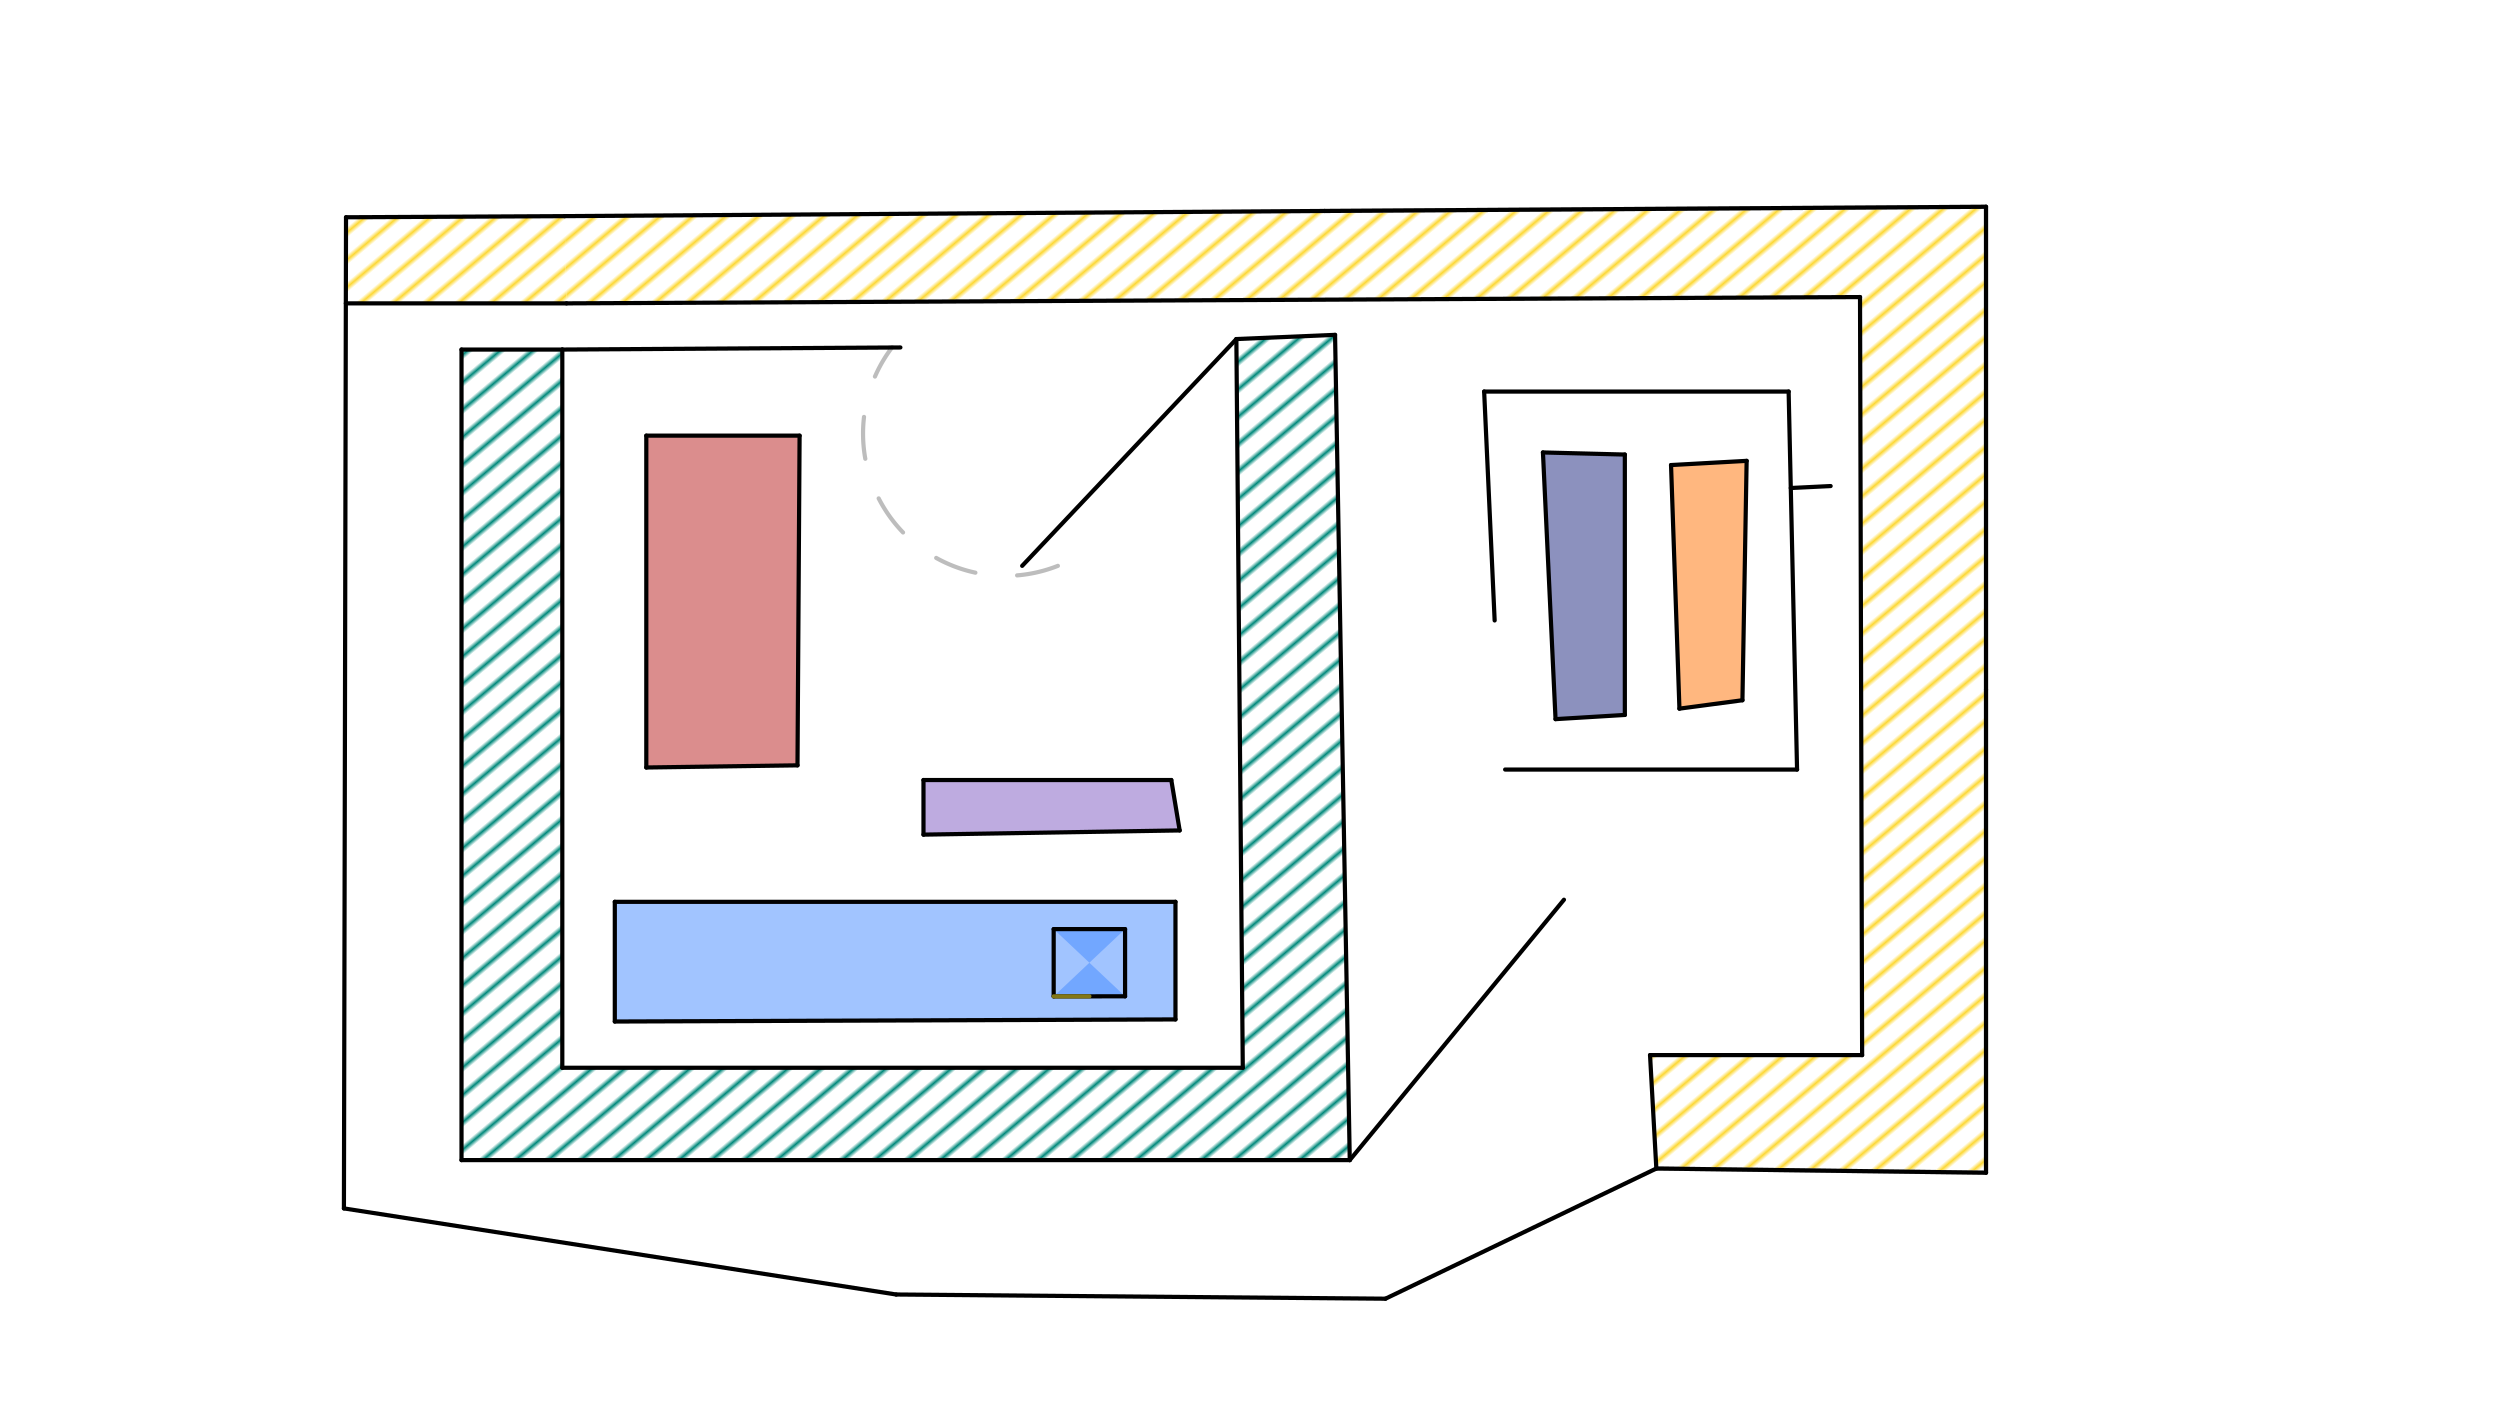 <svg xmlns="http://www.w3.org/2000/svg" class="svg--1it" height="100%" preserveAspectRatio="xMidYMid meet" viewBox="0 0 595.276 334.488" width="100%"><defs><marker id="marker-arrow" markerHeight="16" markerUnits="userSpaceOnUse" markerWidth="24" orient="auto-start-reverse" refX="24" refY="4" viewBox="0 0 24 8"><path d="M 0 0 L 24 4 L 0 8 z" stroke="inherit"></path></marker></defs><g class="aux-layer--1FB"><g class="element--2qn"><defs><pattern height="5" id="fill_47_6ph3y8__pattern-stripes" patternTransform="rotate(-40)" patternUnits="userSpaceOnUse" width="5"><rect fill="#00897B" height="1" transform="translate(0,0)" width="5"></rect></pattern></defs><g fill="url(#fill_47_6ph3y8__pattern-stripes)"><path d="M 109.891 83.234 L 109.891 276.234 L 321.391 276.234 L 317.891 79.734 L 294.391 80.734 L 295.918 254.249 L 133.891 254.249 L 133.891 83.234 L 109.891 83.234 Z" stroke="none"></path></g></g><g class="element--2qn"><defs><pattern height="5" id="fill_83_qowqf__pattern-stripes" patternTransform="rotate(-40)" patternUnits="userSpaceOnUse" width="5"><rect fill="#FDD835" height="1" transform="translate(0,0)" width="5"></rect></pattern></defs><g fill="url(#fill_83_qowqf__pattern-stripes)"><path d="M 134.419 51.465 L 472.891 49.234 L 472.891 279.234 L 394.391 278.234 L 392.891 251.234 L 443.391 251.234 L 442.891 70.734 L 134.891 72.234 L 134.419 51.465 Z" stroke="none"></path></g></g><g class="element--2qn"><defs><pattern height="5" id="fill_107_2nmjb2__pattern-stripes" patternTransform="rotate(-40)" patternUnits="userSpaceOnUse" width="5"><rect fill="#FDD835" height="1" transform="translate(0,0)" width="5"></rect></pattern></defs><g fill="url(#fill_107_2nmjb2__pattern-stripes)"><path d="M 82.391 51.734 L 134.419 51.465 L 134.891 72.234 L 82.347 72.234 L 82.391 51.734 Z" stroke="none"></path></g></g><g class="element--2qn"><line stroke="#BDBDBD" stroke-dasharray="none" stroke-linecap="round" stroke-width="1" x1="315.386" x2="472.891" y1="50.234" y2="49.234"></line></g><g class="element--2qn"><line stroke="#BDBDBD" stroke-dasharray="none" stroke-linecap="round" stroke-width="1" x1="472.891" x2="472.891" y1="49.234" y2="279.234"></line></g><g class="element--2qn"><line stroke="#BDBDBD" stroke-dasharray="none" stroke-linecap="round" stroke-width="1" x1="472.891" x2="394.391" y1="279.234" y2="278.234"></line></g><g class="element--2qn"><path d="M 251.891 134.734 A 33.89 33.89 0 0 1 212.434 82.696" fill="none" stroke="#BDBDBD" stroke-dasharray="10" stroke-linecap="round" stroke-width="1"></path></g></g><g class="main-layer--3Vd"><g class="element--2qn"><g fill="#448aff" opacity="0.5"><path d="M 267.891 221.234 L 250.891 237.243 L 267.891 237.234 L 250.891 221.234 L 267.891 221.234 Z" stroke="none"></path></g></g><g class="element--2qn"><g fill="#448aff" opacity="0.5"><path d="M 146.391 214.734 L 279.891 214.734 L 279.891 242.734 L 146.391 243.234 L 146.391 214.734 Z" stroke="none"></path></g></g><g class="element--2qn"><g fill="#B71C1C" opacity="0.5"><path d="M 153.891 103.734 L 190.391 103.734 L 189.891 182.234 L 153.891 182.749 L 153.891 103.734 Z" stroke="none"></path></g></g><g class="element--2qn"><g fill="#7E57C2" opacity="0.5"><path d="M 219.891 185.734 L 278.899 185.734 L 280.891 197.734 L 219.891 198.734 L 219.891 185.734 Z" stroke="none"></path></g></g><g class="element--2qn"><g fill="#1A237E" opacity="0.5"><path d="M 367.391 107.734 L 386.891 108.234 L 386.891 170.234 L 370.391 171.234 L 367.391 107.734 Z" stroke="none"></path></g></g><g class="element--2qn"><g fill="#FF6F00" opacity="0.5"><path d="M 397.891 110.734 L 415.891 109.734 L 414.891 166.734 L 399.891 168.734 L 397.891 110.734 Z" stroke="none"></path></g></g><g class="element--2qn"><line stroke="#000000" stroke-dasharray="none" stroke-linecap="round" stroke-width="1" x1="133.891" x2="133.891" y1="254.249" y2="83.234"></line></g><g class="element--2qn"><line stroke="#000000" stroke-dasharray="none" stroke-linecap="round" stroke-width="1" x1="295.918" x2="133.891" y1="254.249" y2="254.249"></line></g><g class="element--2qn"><line stroke="#000000" stroke-dasharray="none" stroke-linecap="round" stroke-width="1" x1="133.891" x2="214.391" y1="83.234" y2="82.734"></line></g><g class="element--2qn"><line stroke="#000000" stroke-dasharray="none" stroke-linecap="round" stroke-width="1" x1="295.918" x2="294.391" y1="254.249" y2="80.734"></line></g><g class="element--2qn"><line stroke="#000000" stroke-dasharray="none" stroke-linecap="round" stroke-width="1" x1="315.386" x2="134.419" y1="50.234" y2="51.465"></line></g><g class="element--2qn"><line stroke="#000000" stroke-dasharray="none" stroke-linecap="round" stroke-width="1" x1="279.891" x2="146.391" y1="214.734" y2="214.734"></line></g><g class="element--2qn"><line stroke="#000000" stroke-dasharray="none" stroke-linecap="round" stroke-width="1" x1="153.891" x2="153.891" y1="182.749" y2="103.734"></line></g><g class="element--2qn"><line stroke="#000000" stroke-dasharray="none" stroke-linecap="round" stroke-width="1" x1="153.891" x2="190.391" y1="103.734" y2="103.734"></line></g><g class="element--2qn"><line stroke="#000000" stroke-dasharray="none" stroke-linecap="round" stroke-width="1" x1="190.391" x2="189.891" y1="103.734" y2="182.234"></line></g><g class="element--2qn"><line stroke="#000000" stroke-dasharray="none" stroke-linecap="round" stroke-width="1" x1="153.891" x2="189.891" y1="182.749" y2="182.234"></line></g><g class="element--2qn"><line stroke="#000000" stroke-dasharray="none" stroke-linecap="round" stroke-width="1" x1="146.391" x2="146.391" y1="214.734" y2="243.234"></line></g><g class="element--2qn"><line stroke="#000000" stroke-dasharray="none" stroke-linecap="round" stroke-width="1" x1="279.891" x2="279.891" y1="214.734" y2="242.734"></line></g><g class="element--2qn"><line stroke="#000000" stroke-dasharray="none" stroke-linecap="round" stroke-width="1" x1="146.391" x2="279.891" y1="243.234" y2="242.734"></line></g><g class="element--2qn"><line stroke="#000000" stroke-dasharray="none" stroke-linecap="round" stroke-width="1" x1="250.891" x2="250.891" y1="237.243" y2="221.234"></line></g><g class="element--2qn"><line stroke="#000000" stroke-dasharray="none" stroke-linecap="round" stroke-width="1" x1="250.891" x2="267.891" y1="221.234" y2="221.234"></line></g><g class="element--2qn"><line stroke="#000000" stroke-dasharray="none" stroke-linecap="round" stroke-width="1" x1="267.891" x2="267.891" y1="221.234" y2="237.234"></line></g><g class="element--2qn"><line stroke="#000000" stroke-dasharray="none" stroke-linecap="round" stroke-width="1" x1="250.891" x2="267.891" y1="237.243" y2="237.234"></line></g><g class="element--2qn"><line stroke="#827717" stroke-dasharray="none" stroke-linecap="round" stroke-width="1" x1="259.391" x2="250.891" y1="237.239" y2="237.243"></line></g><g class="element--2qn"><line stroke="#000000" stroke-dasharray="none" stroke-linecap="round" stroke-width="1" x1="109.891" x2="321.391" y1="276.234" y2="276.234"></line></g><g class="element--2qn"><line stroke="#000000" stroke-dasharray="none" stroke-linecap="round" stroke-width="1" x1="109.891" x2="109.891" y1="276.234" y2="83.234"></line></g><g class="element--2qn"><line stroke="#000000" stroke-dasharray="none" stroke-linecap="round" stroke-width="1" x1="109.891" x2="133.891" y1="83.234" y2="83.234"></line></g><g class="element--2qn"><line stroke="#000000" stroke-dasharray="none" stroke-linecap="round" stroke-width="1" x1="317.891" x2="294.391" y1="79.734" y2="80.734"></line></g><g class="element--2qn"><line stroke="#000000" stroke-dasharray="none" stroke-linecap="round" stroke-width="1" x1="278.899" x2="219.891" y1="185.734" y2="185.734"></line></g><g class="element--2qn"><line stroke="#000000" stroke-dasharray="none" stroke-linecap="round" stroke-width="1" x1="219.891" x2="219.891" y1="185.734" y2="198.734"></line></g><g class="element--2qn"><line stroke="#000000" stroke-dasharray="none" stroke-linecap="round" stroke-width="1" x1="219.891" x2="280.891" y1="198.734" y2="197.734"></line></g><g class="element--2qn"><line stroke="#000000" stroke-dasharray="none" stroke-linecap="round" stroke-width="1" x1="278.899" x2="280.891" y1="185.734" y2="197.734"></line></g><g class="element--2qn"><line stroke="#000000" stroke-dasharray="none" stroke-linecap="round" stroke-width="1" x1="134.891" x2="442.891" y1="72.234" y2="70.734"></line></g><g class="element--2qn"><line stroke="#000000" stroke-dasharray="none" stroke-linecap="round" stroke-width="1" x1="442.891" x2="443.391" y1="70.734" y2="251.234"></line></g><g class="element--2qn"><line stroke="#000000" stroke-dasharray="none" stroke-linecap="round" stroke-width="1" x1="443.391" x2="392.891" y1="251.234" y2="251.234"></line></g><g class="element--2qn"><line stroke="#000000" stroke-dasharray="none" stroke-linecap="round" stroke-width="1" x1="294.391" x2="243.391" y1="80.734" y2="134.734"></line></g><g class="element--2qn"><line stroke="#000000" stroke-dasharray="none" stroke-linecap="round" stroke-width="1" x1="392.891" x2="394.391" y1="251.234" y2="278.234"></line></g><g class="element--2qn"><line stroke="#000000" stroke-dasharray="none" stroke-linecap="round" stroke-width="1" x1="394.391" x2="329.891" y1="278.234" y2="309.234"></line></g><g class="element--2qn"><line stroke="#000000" stroke-dasharray="none" stroke-linecap="round" stroke-width="1" x1="329.891" x2="213.391" y1="309.234" y2="308.234"></line></g><g class="element--2qn"><line stroke="#000000" stroke-dasharray="none" stroke-linecap="round" stroke-width="1" x1="317.891" x2="321.391" y1="79.734" y2="276.234"></line></g><g class="element--2qn"><line stroke="#000000" stroke-dasharray="none" stroke-linecap="round" stroke-width="1" x1="321.391" x2="372.391" y1="276.234" y2="214.234"></line></g><g class="element--2qn"><line stroke="#000000" stroke-dasharray="none" stroke-linecap="round" stroke-width="1" x1="213.391" x2="81.891" y1="308.234" y2="287.734"></line></g><g class="element--2qn"><line stroke="#000000" stroke-dasharray="none" stroke-linecap="round" stroke-width="1" x1="81.891" x2="82.391" y1="287.734" y2="51.734"></line></g><g class="element--2qn"><line stroke="#000000" stroke-dasharray="none" stroke-linecap="round" stroke-width="1" x1="82.391" x2="134.419" y1="51.734" y2="51.465"></line></g><g class="element--2qn"><line stroke="#000000" stroke-dasharray="none" stroke-linecap="round" stroke-width="1" x1="134.891" x2="82.347" y1="72.234" y2="72.234"></line></g><g class="element--2qn"><line stroke="#000000" stroke-dasharray="none" stroke-linecap="round" stroke-width="1" x1="315.386" x2="472.891" y1="50.234" y2="49.234"></line></g><g class="element--2qn"><line stroke="#000000" stroke-dasharray="none" stroke-linecap="round" stroke-width="1" x1="472.891" x2="472.891" y1="49.234" y2="164.234"></line></g><g class="element--2qn"><line stroke="#000000" stroke-dasharray="none" stroke-linecap="round" stroke-width="1" x1="472.891" x2="472.891" y1="164.234" y2="279.234"></line></g><g class="element--2qn"><line stroke="#000000" stroke-dasharray="none" stroke-linecap="round" stroke-width="1" x1="394.391" x2="472.891" y1="278.234" y2="279.234"></line></g><g class="element--2qn"><line stroke="#000000" stroke-dasharray="none" stroke-linecap="round" stroke-width="1" x1="427.898" x2="358.391" y1="183.234" y2="183.234"></line></g><g class="element--2qn"><line stroke="#000000" stroke-dasharray="none" stroke-linecap="round" stroke-width="1" x1="427.898" x2="425.891" y1="183.234" y2="93.234"></line></g><g class="element--2qn"><line stroke="#000000" stroke-dasharray="none" stroke-linecap="round" stroke-width="1" x1="425.891" x2="353.391" y1="93.234" y2="93.234"></line></g><g class="element--2qn"><line stroke="#000000" stroke-dasharray="none" stroke-linecap="round" stroke-width="1" x1="435.891" x2="426.402" y1="115.734" y2="116.201"></line></g><g class="element--2qn"><line stroke="#000000" stroke-dasharray="none" stroke-linecap="round" stroke-width="1" x1="367.391" x2="370.391" y1="107.734" y2="171.234"></line></g><g class="element--2qn"><line stroke="#000000" stroke-dasharray="none" stroke-linecap="round" stroke-width="1" x1="367.391" x2="386.891" y1="107.734" y2="108.234"></line></g><g class="element--2qn"><line stroke="#000000" stroke-dasharray="none" stroke-linecap="round" stroke-width="1" x1="386.891" x2="386.891" y1="108.234" y2="170.234"></line></g><g class="element--2qn"><line stroke="#000000" stroke-dasharray="none" stroke-linecap="round" stroke-width="1" x1="370.391" x2="386.891" y1="171.234" y2="170.234"></line></g><g class="element--2qn"><line stroke="#000000" stroke-dasharray="none" stroke-linecap="round" stroke-width="1" x1="397.891" x2="399.891" y1="110.734" y2="168.734"></line></g><g class="element--2qn"><line stroke="#000000" stroke-dasharray="none" stroke-linecap="round" stroke-width="1" x1="397.891" x2="415.891" y1="110.734" y2="109.734"></line></g><g class="element--2qn"><line stroke="#000000" stroke-dasharray="none" stroke-linecap="round" stroke-width="1" x1="415.891" x2="414.891" y1="109.734" y2="166.734"></line></g><g class="element--2qn"><line stroke="#000000" stroke-dasharray="none" stroke-linecap="round" stroke-width="1" x1="399.891" x2="414.891" y1="168.734" y2="166.734"></line></g><g class="element--2qn"><line stroke="#000000" stroke-dasharray="none" stroke-linecap="round" stroke-width="1" x1="353.391" x2="355.891" y1="93.234" y2="147.734"></line></g></g><g class="snaps-layer--2PT"></g><g class="temp-layer--rAP"></g></svg>